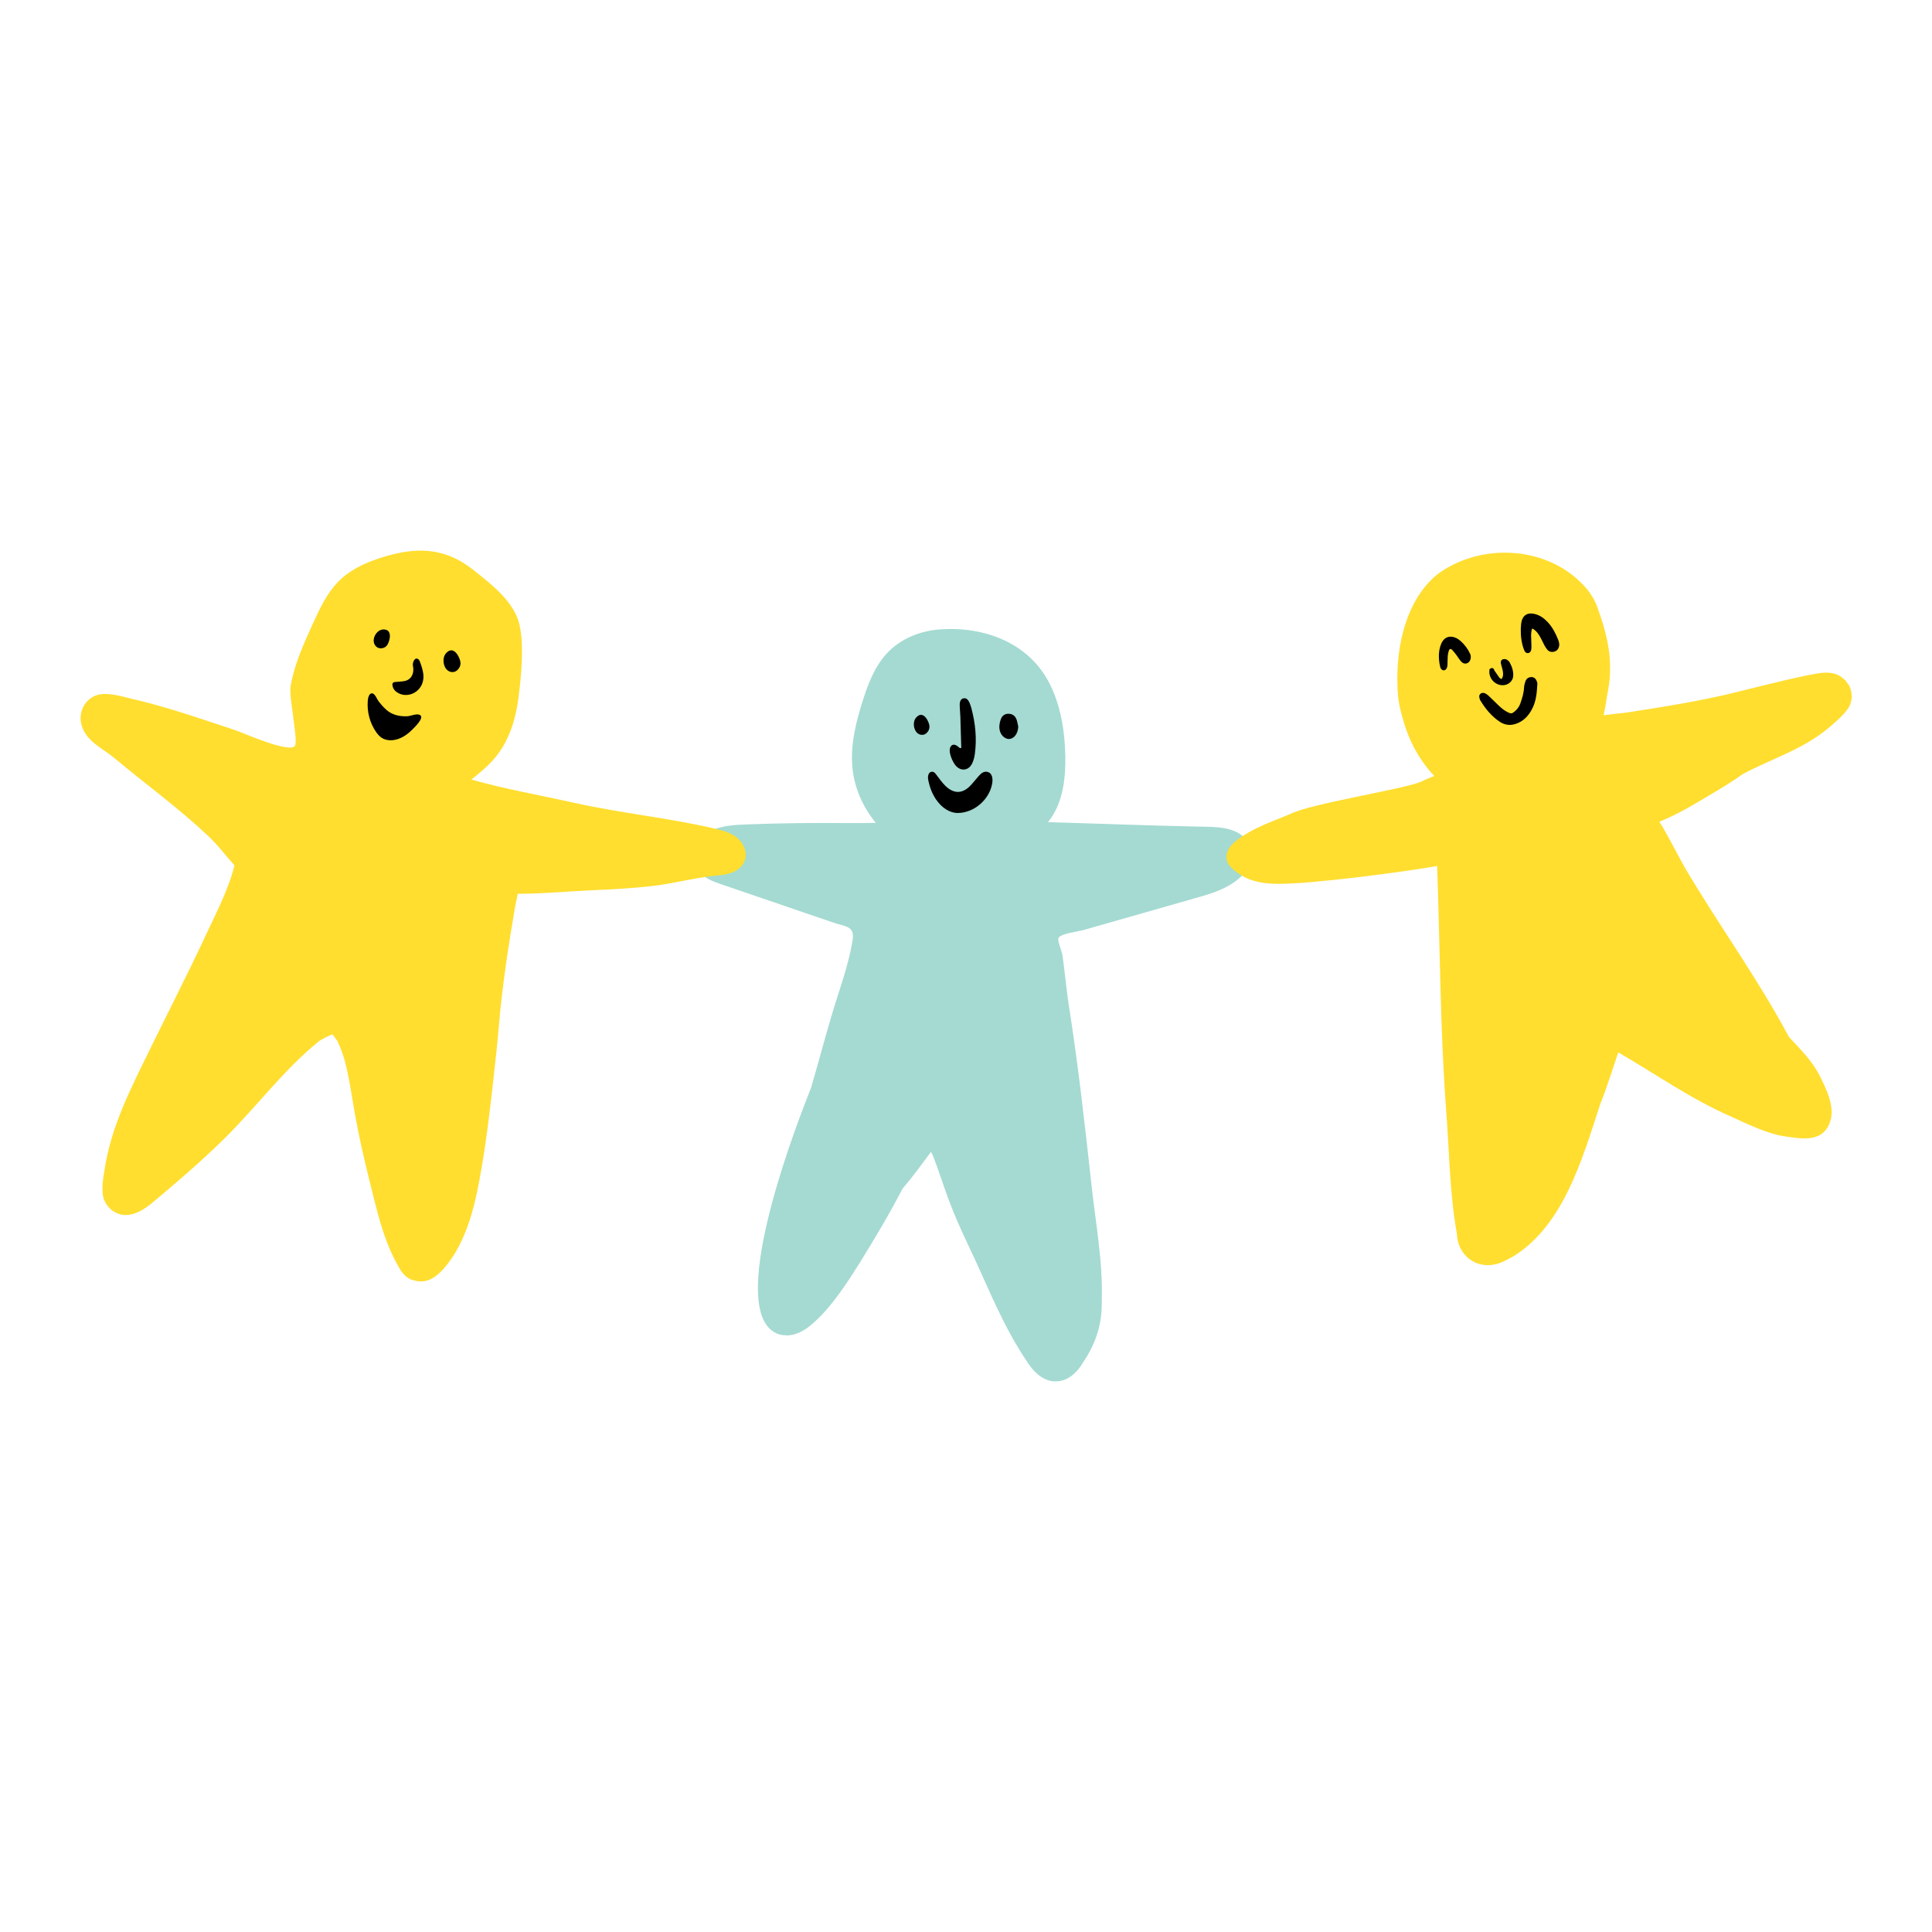 <?xml version="1.0" encoding="UTF-8"?>
<svg id="Layer_1" xmlns="http://www.w3.org/2000/svg" version="1.1" viewBox="0 0 600 600">
  <!-- Generator: Adobe Illustrator 29.2.1, SVG Export Plug-In . SVG Version: 2.1.0 Build 116)  -->
  <defs>
    <style>
      .st0 {
        fill: #ffde2f;
      }

      .st1 {
        fill: #a4dad2;
      }
    </style>
  </defs>
  <path class="st1" d="M386.56,260.3c-3.3-3.62-9.19-3.5-14.17-3.59-7.79-.15-15.58-.39-23.37-.64-19.97-.65-39.95-1.39-59.94-.95-9.15.2-18.07.58-27.26.49-9.82-.09-19.64.04-29.46.4-3.97.14-8.05.35-11.71,2-4.53,2.05-6.96,8.13-3.55,12.57,1.7,2.22,4.42,3.2,6.98,4.07,7.82,2.67,15.64,5.35,23.46,8.02,3.81,1.3,7.63,2.61,11.44,3.91,3.27,1.12,6.45.97,5.84,5.06-1.17,7.86-4.19,15.81-6.45,23.38s-4.24,15.14-6.45,22.68l-.04.14-1.24,3.16-.06.16c-4.9,12.57-24.78,65.62-9.57,72.85,1.29.66,2.65.68,4,.7.17-.03.33-.06.5-.1.8-.09,1.58-.3,2.31-.6,3.02-1.23,5.27-3.53,7.62-5.89,4.39-4.74,8-10.29,11.44-15.76,4.58-7.41,9.33-15.29,13.41-23.21,3.49-4.07,5.78-7.35,8.85-11.44l.2.43.3.55c1.84,4.57,3.64,10.52,5.37,14.91,3.01,7.95,6.79,15.11,10.12,22.72,3.92,8.73,8.02,17.91,13.37,25.84,2.18,3.62,5.51,7.24,9.99,6.81,3.41-.26,6.14-2.86,7.79-5.76,4.05-5.88,6.03-12.08,5.88-19.06.39-13.18-2.01-24.56-3.38-37.9-1.94-17.56-3.8-34.18-6.52-51.96-1-5.89-1.47-11.84-2.31-17.74-.16-1.11-1.65-4.37-1.22-5.28.63-1.33,6.32-2.03,7.68-2.42,11.56-3.3,23.12-6.59,34.68-9.89,3.66-1.04,7.36-2.1,10.68-4.03,5.3-3.08,10.01-8.85,4.75-14.62Z"/>
  <path class="st1" d="M291.89,195.46c-6.12.46-12.27,2.87-16.55,7.54-3.77,4.11-5.85,9.61-7.55,15.06-2.04,6.49-3.69,13.3-3.09,20.11,1.06,11.99,9.47,22.57,20.07,26.87,10.6,4.29,22.91,2.65,32.83-3.2,3.44-2.03,6.68-4.59,8.95-7.99,3.65-5.47,4.43-12.52,4.29-19.21-.16-7.56-1.39-15.23-4.68-21.94-6.48-13.25-20.78-18.24-34.26-17.23Z"/>
  <path class="st0" d="M221.22,272.05c.33-.04.65-.07.98-.1,1.85-.17,3.73-.34,5.45-1.09s3.28-2.16,3.78-4.06c.63-2.41-.61-5.03-2.46-6.57-1.85-1.55-4.2-2.23-6.5-2.77-14.43-3.43-29.25-4.83-43.77-8.06-10.64-2.37-21.93-4.35-32.33-7.3,2.77-2.19,5.53-4.45,7.76-7.25,3.93-4.94,5.99-11.32,6.83-17.73.89-6.8,1.88-16.46.37-23.11-1.65-7.25-8.93-12.69-14.18-16.89-9.32-7.47-18.48-7.32-29.46-3.71-4.62,1.52-9.17,3.69-12.66,7.25-3.56,3.63-5.78,8.45-7.93,13.17-2.82,6.18-5.67,12.45-6.84,19.2-.62,3.57,2.48,17.22,1.3,18.64-1.88,2.25-15.85-3.99-18.46-4.89-10.04-3.32-19.34-6.58-29.3-9.07-.32-.07-.95-.23-1.28-.31l-.14-.03c-3.41-.73-7.68-2.29-11.46-1.72-4.1.84-6.59,4.9-5.72,9.06,1.3,5.5,6.54,7.56,10.31,10.71,9.8,8.19,19.64,15.27,28.97,24.04,3.39,3.18,5.4,6.06,8.34,9.3-2.03,8.14-6.33,15.96-9.77,23.54-5.26,11.17-10.9,22.15-16.28,33.15l-.08.17c-5.87,12.03-12.34,24.32-14.27,38.06-.48,2.25-.75,5.04-.52,7.09.35,3.6,3.44,6.34,6.6,6.55,3.26.23,6.4-1.78,8.82-3.81,7.41-6.16,15.13-12.85,21.78-19.34,10.61-10.36,18.8-21.83,30.14-30.96,1.2-.72,2.4-1.33,3.67-1.87l.15-.04.16-.04c.58.7,1.09,1.37,1.56,2.04,1,2.02,1.7,4.23,2.26,6.01,1.47,5.48,2.15,10.84,3.12,16.33,1.11,6.38,2.74,13.58,4.43,20.43,2.39,9.42,4.3,19.01,9.39,27.68l.26.45c.81,1.45,2.47,3.08,4.29,3.43,5.45,1.68,9.27-3.2,12.21-7.54,5.19-8.2,7.2-17.85,8.77-27.11,1.72-9.88,2.84-19.91,3.93-29.61v-.14c.56-5.03,1-8.81,1.47-14.48,1.02-12.35,3.04-25.43,5.1-37.41.26-1.24.56-2.45.76-3.76,7.76-.03,15.28-.73,22.9-1.1,6.54-.27,13.1-.62,19.6-1.41,6.06-.74,11.92-2.35,17.95-3Z"/>
  <path class="st0" d="M574.05,212.63c-.31-.44-.63-.89-.94-1.33-.47-.42-.95-.82-1.45-1.21-.09-.04-.18-.08-.27-.13-.56-.37-1.16-.62-1.8-.78-2.77-.71-5.53.07-8.27.54-8.59,1.78-17.08,4.04-25.61,6.09-10.25,2.3-20.61,3.97-30.98,5.54-2.24.24-4.5.46-6.73.77.42-1.8.72-3.58.93-5.01.03-.25.08-.59.11-.83,0-.01.02-.07.03-.13.44-2.25.94-4.97.93-7.39.27-6.9-1.4-13.23-3.93-20.21-1-2.75-2.7-5.3-5.05-7.57-11.82-11.73-31.73-12.18-44.62-2.63-9.78,8-12.91,22.49-12.39,34.9.06,3.3.53,6.02,1.37,8.99,1.83,7.01,4.91,13.3,10.07,18.78l-.16.03-.34.12c-1.25.5-2.55,1.07-4.11,1.79-6.7,2.43-33.54,6.59-40.06,9.79-5.53,2.37-10.89,4.03-15.92,7.64-1.14.82-2.27,1.71-3.05,2.9s-1.19,2.76-.74,4.14c.37,1.14,1.24,2,2.13,2.76,3.94,3.34,8.41,4.24,13.32,4.29,10.04.2,39.93-3.76,49.79-5.53.93,25.02.92,50.1,2.75,75.08,1.04,13,1.08,26.17,3.37,39.01.27,7.04,6.18,11.24,12.51,9.47,1.73-.46,3.42-1.5,5.03-2.32,15.65-9.73,21.38-30.14,27.08-47.53,2.07-5.14,3.71-10.56,5.52-15.83,11.71,6.79,22.85,14.67,35.27,20.04,4.86,2.27,11.04,5.18,15.93,5.95,5.91.93,12.91,2.29,14.85-5.35.85-4.47-1.27-8.78-3.11-12.64-2.54-5.28-6.2-8.74-9.92-12.77-9.77-18.31-21.98-34.99-32.46-52.81-2.62-4.67-4.96-9.52-7.8-14.05,5.37-2.16,10.22-5.02,15.08-7.96,3.51-2.06,7.59-4.48,10.67-6.75,8.88-4.79,18.8-7.71,26.68-14.33,2.23-1.9,4.6-3.84,6.3-6.29,1.32-2.13,1.34-5.07.05-7.24Z"/>
  <path d="M297.33,252.49c-2.3-.05-4.81-1.51-6.66-4.25-1.17-1.73-1.91-3.68-2.35-5.76-.05-.23-.09-.46-.11-.69-.08-1.06.25-1.86.89-2.06.86-.27,1.29.35,1.76.96.91,1.17,1.75,2.43,2.81,3.43,2.67,2.54,5.35,2.4,7.87-.32.85-.91,1.61-1.92,2.45-2.85.83-.92,1.77-1.67,3.06-1.1.96.42,1.36,1.76,1.1,3.39-.79,4.89-5.47,9.26-10.82,9.24Z"/>
  <path d="M298.53,232.22c-.09-3.21-.17-6.43-.28-9.64-.04-1.23-.19-2.45-.2-3.68-.01-1.21.43-1.89,1.2-2.03.78-.15,1.35.28,1.85,1.41.09.21.18.43.26.65.11.33.22.66.31,1,1.24,4.68,1.74,9.42,1.07,14.25-.14,1.03-.41,2.09-.87,3-1.15,2.28-3.62,2.36-5.15.49-.98-1.21-2.59-4.72-1.29-6.06.52-.53,1.24-.38,1.84.05.31.22.59.47.89.71.13-.05.26-.1.39-.14Z"/>
  <path d="M316.23,225.66c-.09,2.12-1.24,3.74-2.79,3.83-1.51.09-2.99-1.45-3.08-3.46-.04-.95.17-1.98.53-2.85.45-1.09,1.41-1.61,2.58-1.5,1.1.1,1.86.74,2.24,1.8.25.7.35,1.46.52,2.19Z"/>
  <path d="M285.89,222.01c1.25-.12,2.25,1.51,2.65,2.91.31,1.08-.03,2.08-.87,2.81-.78.68-1.92.64-2.74-.04-1.28-1.07-1.55-3.55-.42-4.84.48-.55.94-.8,1.38-.84Z"/>
  <path d="M140.01,201.98c1.36-.14,2.44,1.64,2.88,3.16.34,1.18-.03,2.26-.95,3.05-.85.74-2.09.7-2.98-.04-1.39-1.16-1.68-3.86-.46-5.26.52-.59,1.03-.87,1.5-.92Z"/>
  <path d="M120.48,195.9c.98.84.62,2.75-.01,4.05-.49,1.01-1.39,1.47-2.47,1.37-1.01-.09-1.8-.96-1.93-2.06-.21-1.71,1.22-3.69,2.88-3.77.7-.04,1.2.13,1.54.42Z"/>
  <g>
    <path d="M472.82,200.3c-.54-2.09-.65-4.52-.42-6.53.29-2.49,1.71-3.68,4.2-3.1,1.6.38,2.91,1.31,4.04,2.52,1.45,1.55,2.45,3.43,3.23,5.42.31.78.56,1.63.18,2.55-.6,1.5-2.56,1.67-3.41.73-.82-.91-1.28-2.05-1.83-3.13-.56-1.09-1.13-2.17-2.04-2.97-.29-.26-.59-.5-.96-.58-.52,1.45-.23,3.23-.23,4.76,0,.83.2,2.23-.61,2.72-.39.23-.91.18-1.24-.14-.17-.17-.28-.41-.38-.64-.21-.5-.38-1.04-.53-1.6Z"/>
    <path d="M477.45,212.24c-.08.96-.12,2.37-.34,3.77-.24,1.57-.69,3.13-1.54,4.6-1.08,1.87-2.51,3.41-4.82,4.19-1.94.65-3.6.28-5.05-.69-2.57-1.73-4.4-4.04-5.95-6.55-.21-.33-.3-.75-.35-1.14-.11-.88.78-1.5,1.68-1.15.43.17.82.45,1.15.75,1.05.98,2.05,2,3.09,2.99.86.82,1.77,1.6,2.89,2.17,1.02.52,1.36.49,2.27-.3.76-.66,1.32-1.44,1.64-2.32.6-1.65,1.1-3.31,1.19-5.03.03-.64.2-1.3.42-1.92.2-.55.53-1.05,1.26-1.25,1.19-.33,2.11.21,2.47,1.87Z"/>
    <path d="M447.04,205.97c-.29-1.84-.31-3.93.5-5.94.91-2.25,2.74-2.77,4.62-1.92.54.25,1.06.61,1.51,1.02,1.2,1.1,2.19,2.39,2.89,3.93.27.6.25,1.18.09,1.74-.36,1.26-1.78,1.71-2.71.81-.63-.61-1.07-1.42-1.61-2.13-.4-.52-.79-1.06-1.24-1.54-.59-.62-.93-.53-1.2.32-.15.48-.24,1-.28,1.51-.06.83-.04,1.66-.08,2.5-.01.32-.04.64-.12.94-.13.54-.6.97-1.01.98-.47,0-.9-.33-1.08-.89-.11-.34-.15-.7-.29-1.33Z"/>
  </g>
  <path d="M466.3,210.9c.66-.91.53-1.77.39-2.61-.13-.74-.42-1.47-.57-2.21-.06-.32-.04-.68.13-.98.26-.45,1.21-.55,1.78-.2.36.23.65.52.81.81.77,1.41,1.22,2.85,1.09,4.33-.06.68-.37,1.33-1,1.92-1.11,1.03-3.02,1.13-4.41.22-1.15-.76-1.66-1.68-1.9-2.64-.12-.49-.09-1-.07-1.5,0-.15.15-.33.33-.44.3-.2.78-.16.96.07.15.2.16.42.3.62.5.74,1.01,1.47,1.54,2.2.1.14.35.24.62.42Z"/>
  <path d="M131.5,209.82c.05,1.13-.15,2.26-.79,3.33-1.44,2.41-4.51,3.39-6.94,2.13-.91-.47-1.62-1.15-1.86-2.25-.16-.72.04-1.19.84-1.23.82-.04,1.64-.14,2.45-.22,1.97-.19,3.2-1.63,3.17-3.74,0-.58-.24-1.18-.15-1.72.09-.54.35-1.22.75-1.47.57-.36,1.17.12,1.39.72.54,1.44,1.07,2.96,1.14,4.46Z"/>
  <path d="M117.61,217.84c1.02,1.29,2.1,2.57,3.47,3.4,1.66,1.01,3.58,1.28,5.46,1.19,1.05-.05,2.86-.93,3.85-.4,1.58.85-1.73,3.93-2.58,4.77-1.56,1.54-3.5,2.76-5.62,3.04-1.3.17-2.68-.03-3.77-.79-.64-.45-1.16-1.07-1.62-1.72-1.94-2.77-2.87-6.31-2.58-9.75.07-.87.4-2.5,1.53-2.22.75.19,1.39,1.89,1.86,2.48Z"/>
</svg>